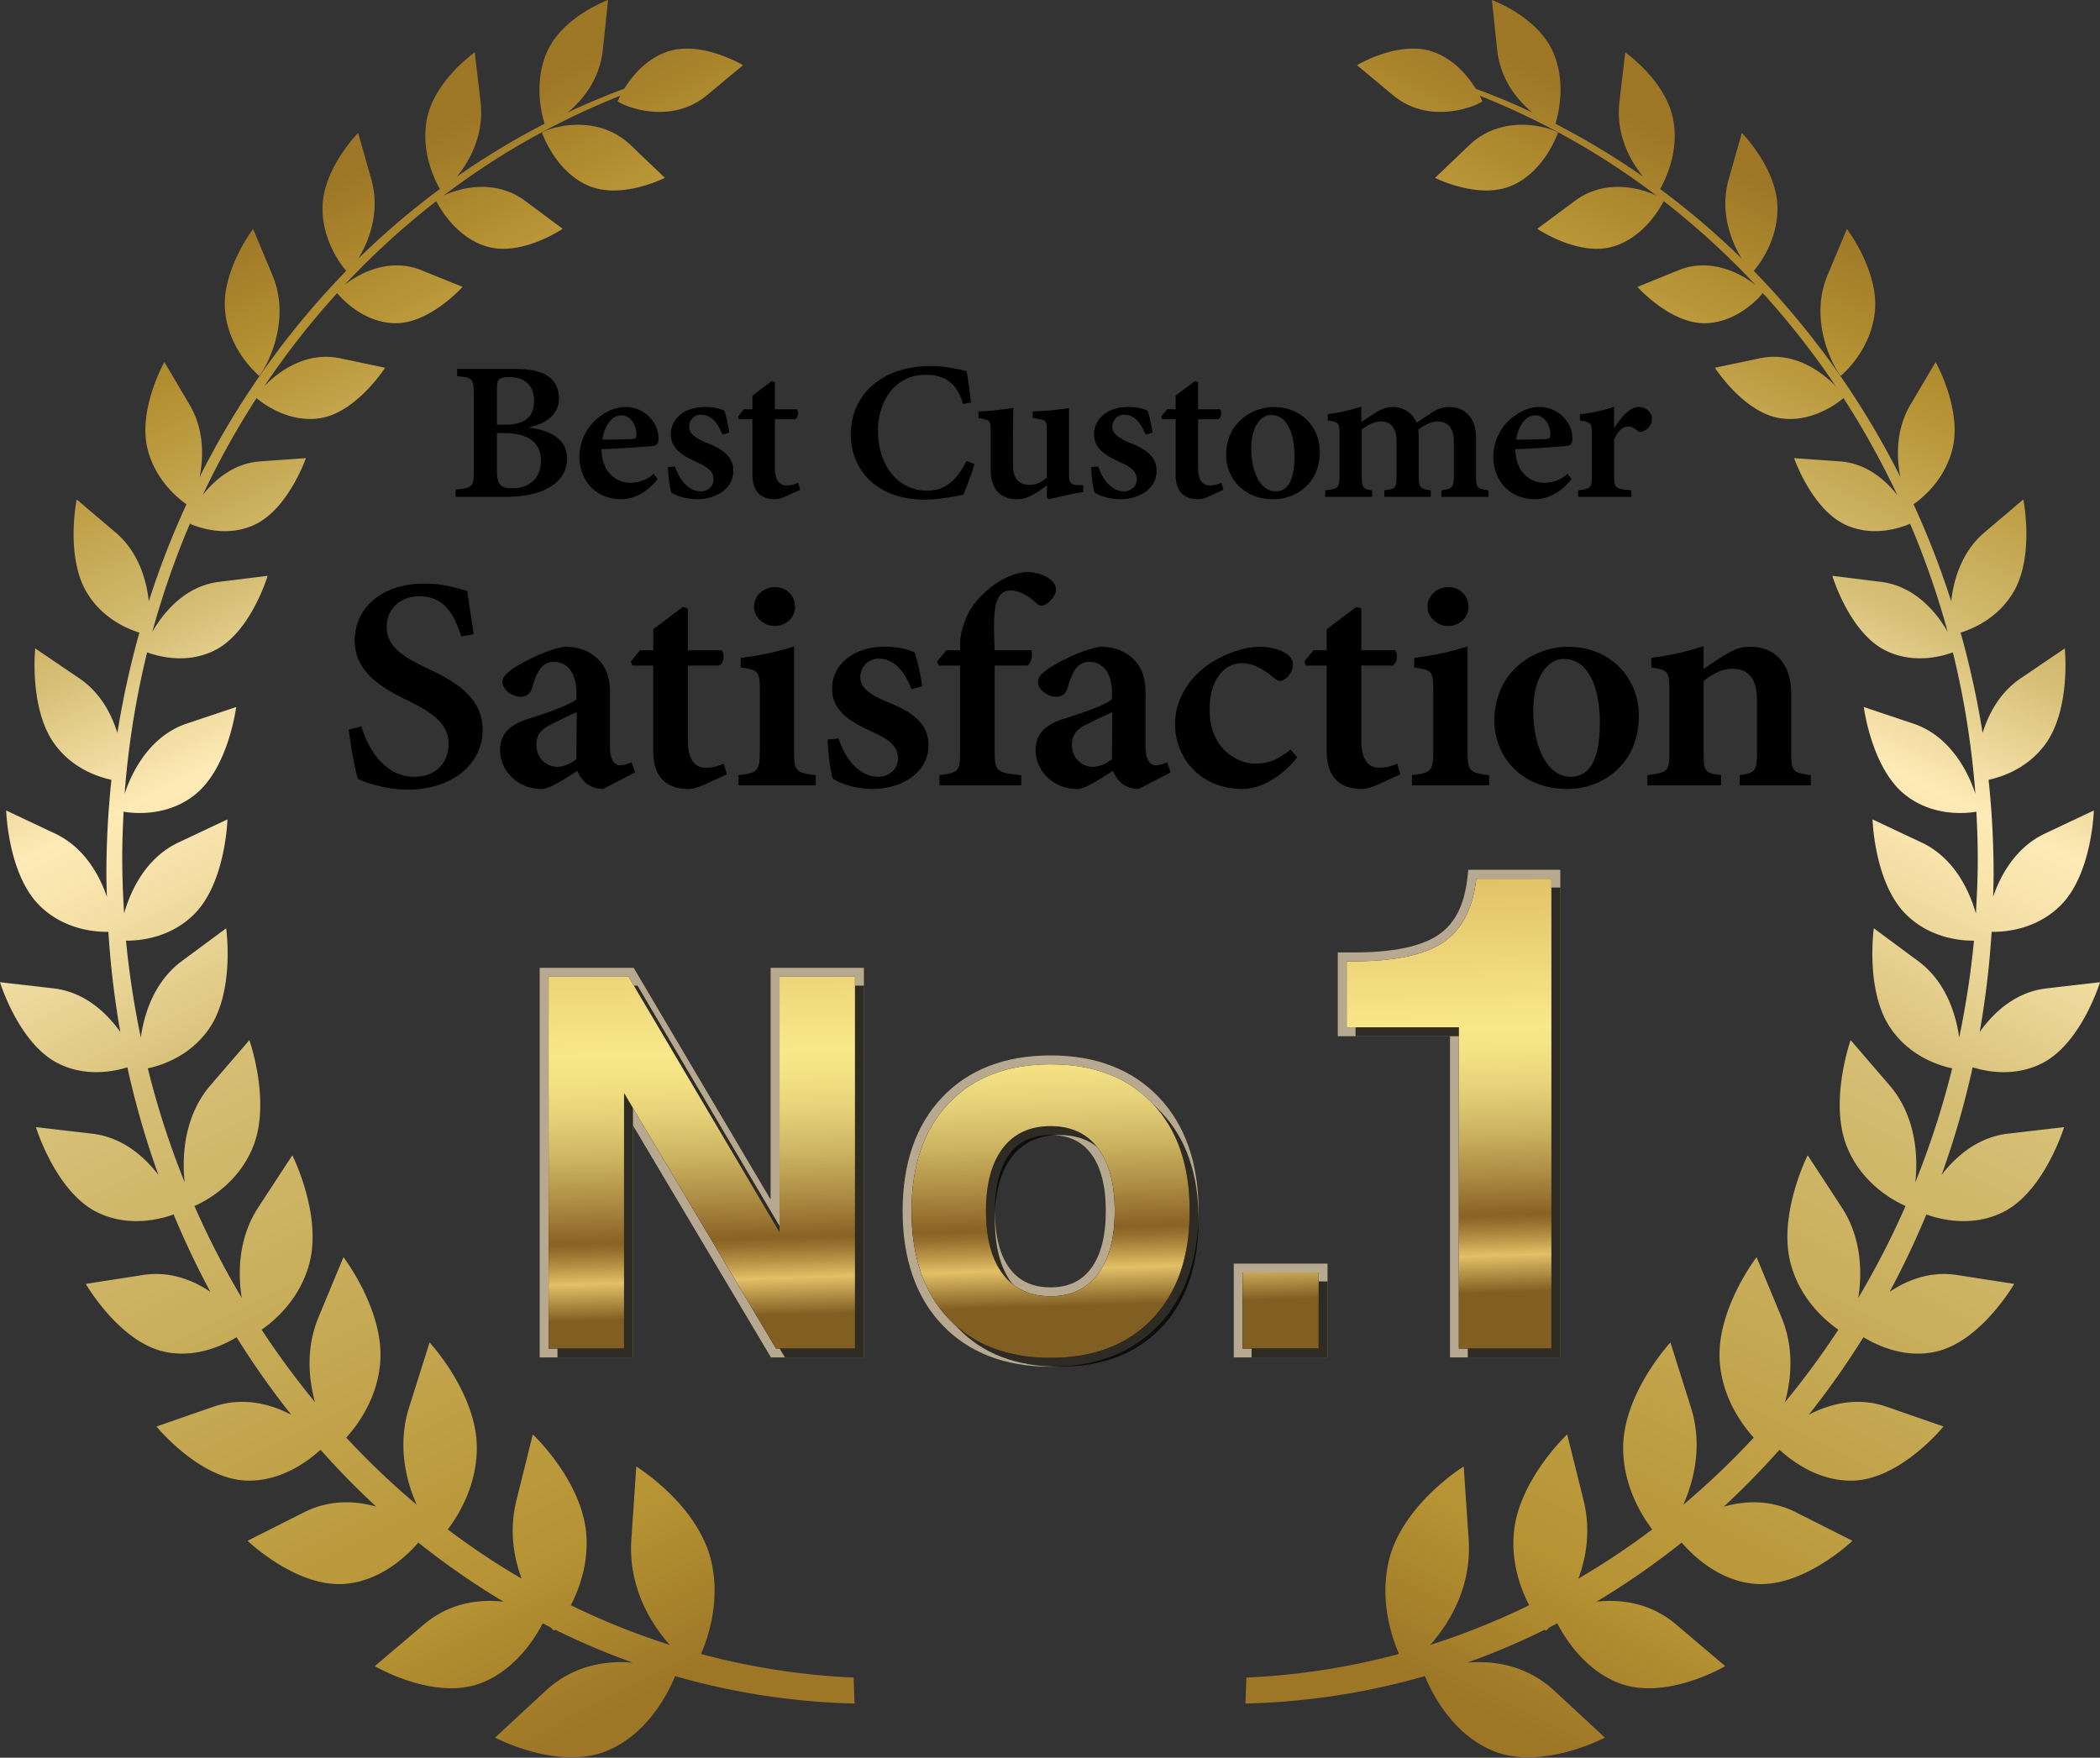 <svg xmlns="http://www.w3.org/2000/svg" xmlns:xlink="http://www.w3.org/1999/xlink" viewBox="0 0 1700 1423">
  <rect x="0" y="0" width="1700" height="1423" fill="#333333" stroke="none"/>
  <defs>
    <linearGradient id="e3df5c45-df52-41f6-9cef-7c018c6e73f9" data-name="名称未設定グラデーション 231" x1="157.338" y1="188.99" x2="703.915" y2="1285.644" gradientUnits="userSpaceOnUse">
      <stop offset="0.009" stop-color="#9d7626"/>
      <stop offset="0.095" stop-color="#b69333"/>
      <stop offset="0.223" stop-color="#d5bf75"/>
      <stop offset="0.32" stop-color="#feeab6"/>
      <stop offset="0.367" stop-color="#f6e2a9"/>
      <stop offset="0.452" stop-color="#e1cb88"/>
      <stop offset="0.494" stop-color="#d5bf75"/>
      <stop offset="0.887" stop-color="#b69333"/>
      <stop offset="1" stop-color="#9d7626"/>
    </linearGradient>
    <linearGradient id="354658d5-ebad-4adf-af8b-d1b2a02afb81" x1="-542.684" y1="188.99" x2="3.893" y2="1285.644" gradientTransform="matrix(-1, 0, 0, 1, 999.978, 0)" xlink:href="#e3df5c45-df52-41f6-9cef-7c018c6e73f9"/>
    <linearGradient id="b1b9fe4e-b773-43fc-b66d-44660f2ed130" data-name="名称未設定グラデーション 269" x1="558.595" y1="639.614" x2="574.286" y2="1136.513" gradientUnits="userSpaceOnUse">
      <stop offset="0.014" stop-color="#ccaa48"/>
      <stop offset="0.163" stop-color="#e0be66"/>
      <stop offset="0.428" stop-color="#f8e889"/>
      <stop offset="0.47" stop-color="#f3e284"/>
      <stop offset="0.528" stop-color="#e5d178"/>
      <stop offset="0.593" stop-color="#ceb563"/>
      <stop offset="0.664" stop-color="#ae8e45"/>
      <stop offset="0.733" stop-color="#8a6224"/>
      <stop offset="0.746" stop-color="#966f2d"/>
      <stop offset="0.77" stop-color="#b69145"/>
      <stop offset="0.799" stop-color="#e2c067"/>
      <stop offset="0.859" stop-color="#815f23"/>
    </linearGradient>
    <linearGradient id="b5798c9d-30a4-4ba6-ba71-924235b948d0" x1="839.445" y1="630.746" x2="855.136" y2="1127.644" xlink:href="#b1b9fe4e-b773-43fc-b66d-44660f2ed130"/>
    <linearGradient id="d5fac08c-467c-4999-8227-1758de5c4021" x1="1022.952" y1="624.951" x2="1038.643" y2="1121.849" xlink:href="#b1b9fe4e-b773-43fc-b66d-44660f2ed130"/>
    <linearGradient id="0c46147e-0db0-4204-b8b3-4fbee911c809" x1="1168.257" y1="620.362" x2="1183.949" y2="1117.261" xlink:href="#b1b9fe4e-b773-43fc-b66d-44660f2ed130"/>
  </defs>
  <title>service_img_asahinet</title>
  <g style="isolation: isolate">
    <g id="59635bac-64da-4a03-b3e1-80c5bc2493c1" data-name="history_img_historychart">
      <g>
        <g>
          <path d="M209.815,304.207c5.352-5.892,26.479-43.893,10.766-81.359l-15.692-37.5S179.208,219,182.21,251.676C185.154,284.317,209.815,304.207,209.815,304.207ZM567.481,1339.014c6.415-14.872,15.731-43.984,8.172-75.637-10.869-45.46-60.559-76.16-60.559-76.16l-4,59.051c-2.615,38.057,15.363,67.756,31.136,85.435A586.646,586.646,0,0,1,462.1,1299.55c7.069-13.728,13.974-33.22,12.626-55.849-2.534-44.153-43.4-82.438-43.4-82.438l-13.332,53.68c-5.8,23.512-2.289,45.369,4.27,63.092a611.675,611.675,0,0,1-59.785-39.84c9.053-11.966,23.456-35.627,23.518-65.861,0.121-44.211-38.25-85.516-38.25-85.516l-16.549,52.5c-9.561,30.142-2.818,58.675,6.13,78.906a638.374,638.374,0,0,1-57.025-54.373c9.724-10.728,24.947-31.732,27.439-60.286,3.7-42.384-29.728-85.765-29.728-85.765l-20.186,48.662c-10.2,24.636-8.132,49.285-2.82,68.71A679.354,679.354,0,0,1,211.8,1076.5c10.727-7.483,30.81-24.694,38.492-53.077,10.829-39.636-13.647-88.128-13.647-88.128L209.078,977.46c-15.978,24.457-16.692,52.387-13.382,73.288a678.841,678.841,0,0,1-38.289-74.379c9.3-4.109,35.04-17.744,47.238-47.457,15.079-36.557-2.778-86.83-2.778-86.83l-31.528,36.58c-21.33,24.852-23.209,57.347-20.819,78.578a690.206,690.206,0,0,1-29.871-92.327c10.972-2.328,34.448-9.822,49.874-32.495,20.738-30.337,13.566-80.894,13.566-80.894L147.17,778.1c-22.024,16.325-30.444,42.133-33.18,61.843a715.154,715.154,0,0,1-11.974-78.4c10.687,0.091,35.837-1.988,55.33-21.583,25.374-25.536,26.784-76.6,26.784-76.6l-39.7,18.711c-26.01,12.252-38.534,38.285-43.97,57.5-0.879-14.816-1.513-29.735-1.513-44.79,0.021-12.647.471-25.159,1.123-37.647,7.99,1.383,35.287,4.337,58.006-13.945,26.929-21.661,33.12-70.8,33.12-70.8L151.156,585.81c-29.628,9.877-44.359,38.715-50.284,56.893A702.226,702.226,0,0,1,119.1,528.11c7.825,2.93,32.322,10.287,55.82-2.179,28.4-15.123,41.763-59.765,41.763-59.765l-39.434,4.9c-27.316,3.36-45.01,24.752-53.939,40.463A680.347,680.347,0,0,1,153.729,424c6.988,3.076,29.789,11.375,52.448.772,27.236-12.749,41.457-53.884,41.457-53.884l-37.084,2.646c-21.125,1.5-36.593,14.667-46.462,27.249a673.56,673.56,0,0,1,43.56-78.487c4.007,3.439,25.561,20.539,51.876,16.19,29.178-4.816,52.224-40.772,52.224-40.772l-36.593-7.685c-27.521-5.769-50.119,11-61.274,22.706A650.738,650.738,0,0,1,272.947,237.3c2.1,2.646,20.269,23.91,46.727,24.375,28.155,0.456,54.8-29.416,54.8-29.416l-33.365-13.512c-26.236-10.626-50.834,2.886-62.379,12.093a640.518,640.518,0,0,1,74.453-68.031c2.31,4.655,15.834,29.507,41.191,36.843,27.971,8.138,61.141-14.433,61.141-14.433L425.205,162.7c-24.539-18.278-53.042-10.524-66.1-4.371A606.1,606.1,0,0,1,502.1,77.5c-1.389,2.76-2.126,4.532-2.126,4.532,6.17,4.471,43.152,19.288,72.369-4.974L601.48,52.782s-34.2-20.594-61.745-10.808c-17.162,6.085-28.4,20.141-34.406,29.872q-23.355,8.667-45.809,19.2c12.1-9.9,25.908-26.591,28.483-50.819L492.292,0s-36.94,13.33-49.608,42.282c-10.909,25.024-3.923,51.192-1.839,57.914a615.539,615.539,0,0,0-71.051,42.861c10.4-12.591,22.313-33.992,19.248-60.493l-4.7-40.18S351.365,65.352,345.5,96.858c-4.986,26.419,6.743,49.387,10.624,56.107a634.983,634.983,0,0,0-66.034,56.361c8.4-13.74,18-37.773,10.5-64.125l-10.664-37.6s-28.034,28.293-28.81,59.6c-0.674,26.931,14.792,46.971,19.146,52.1A668.842,668.842,0,0,0,161.6,386.191c3.268-16.407,3.678-38.545-8.153-58.551l-20.391-34.548s-21.024,37.364-13.873,69.212c5.967,26.022,25.029,41.259,31.772,45.937a690,690,0,0,0-30.5,78.587c-1.921-17.8-8.6-40.224-26.826-55.712L62.072,404.335s-9.3,45.9,8.093,75.148c12.382,20.857,32.281,29.419,42.66,32.688a724.842,724.842,0,0,0-17.8,81.257c-4.883-15.849-14.055-32.881-30.81-44.267L28.5,524.943s-5.128,49.285,15.957,77.806c14.118,19.05,34,26.01,45.727,28.565a738.406,738.406,0,0,0-4.065,75.932c0,6.269.224,12.5,0.408,18.757-6.293-18.292-18.715-40.182-41.865-51.127L5.007,656.145S6.356,707.2,31.67,732.758c20,20.141,45.93,21.822,56.065,21.629A731.222,731.222,0,0,0,97.4,835.507C86.427,820,68.61,803.105,43.417,800.187L0,795.169s14.957,48.978,46.319,65.338c22.372,11.626,45.338,7.12,56.8,3.555A696.352,696.352,0,0,0,128.25,951.2c-11.666-15.191-29.381-30.6-53.816-33.425l-45.359-5.267s15.65,51.18,48.382,68.28c26.173,13.6,53.163,6.041,63.113,2.383a688.756,688.756,0,0,0,29.749,62.695c-14.3-9.673-32.977-16.974-54.452-13.658l-46.42,7.2s26.95,46.788,63.5,54.882c24.845,5.485,46.974-4.664,58.559-11.729a669.371,669.371,0,0,0,44.3,62.82c-16.8-8.822-39.168-14.8-63.134-6.494L126.7,1154.848s34.406,42.44,72.738,43.8c28.155,1,50.3-15.974,60.027-24.977q21.453,24.2,45.093,46.062c-17.123-4.848-37.861-5.8-58.538,4.643L200.4,1247.4s40.455,38.863,80.05,34.764c28.36-2.872,48.75-22.434,58.23-33.334a619.8,619.8,0,0,0,68.957,47.855c-19.307-2.167-43.457.649-64.482,18.451l-39.76,33.732s47.177,27.872,84.975,14.088c28.257-10.319,44.593-36.3,50.968-48.718,2.084,1.079,4.21,2.123,6.293,3.19a26.355,26.355,0,0,0,2.981,2.827s0.287-.386.736-0.93a588.773,588.773,0,0,0,62.971,26.738c-21.127-1.886-48.016,1.8-70.612,22.752l-40.936,37.919s51.355,27.2,90.911,10.582c35.674-14.9,51.9-52.931,54.8-60.4a574.356,574.356,0,0,0,145.31,22.229l-0.776-21.038A574.879,574.879,0,0,1,567.481,1339.014ZM438.761,107.292s10.3,31.121,37.227,42.9c26.97,11.784,62.276-6.222,62.276-6.222L510.64,117.567C482.975,91.2,445.177,103.272,438.761,107.292Z" fill="url(#e3df5c45-df52-41f6-9cef-7c018c6e73f9)"/>
          <path d="M1517.79,251.676c3-32.676-22.68-66.329-22.68-66.329l-15.692,37.5c-15.712,37.466,5.415,75.467,10.766,81.359C1490.185,304.207,1514.846,284.317,1517.79,251.676Zm-508.8,1106.435-0.776,21.038a574.356,574.356,0,0,0,145.31-22.229c2.9,7.469,19.125,45.5,54.8,60.4,39.555,16.623,90.911-10.582,90.911-10.582l-40.936-37.919c-22.6-20.948-49.485-24.638-70.612-22.752a588.773,588.773,0,0,0,62.971-26.738c0.45,0.544.736,0.93,0.736,0.93a26.355,26.355,0,0,0,2.981-2.827c2.084-1.067,4.21-2.111,6.293-3.19,6.375,12.421,22.711,38.4,50.968,48.718,37.8,13.784,84.975-14.088,84.975-14.088l-39.76-33.732c-21.025-17.8-45.175-20.618-64.482-18.451a619.8,619.8,0,0,0,68.957-47.855c9.48,10.9,29.871,30.462,58.23,33.334,39.595,4.1,80.05-34.764,80.05-34.764l-45.623-23.024c-20.677-10.447-41.415-9.492-58.538-4.643q23.6-21.8,45.093-46.062c9.725,9,31.873,25.977,60.027,24.977,38.331-1.363,72.738-43.8,72.738-43.8l-45.972-15.963c-23.966-8.311-46.338-2.328-63.134,6.494a669.371,669.371,0,0,0,44.3-62.82c11.585,7.064,33.714,17.214,58.559,11.729,36.551-8.094,63.5-54.882,63.5-54.882l-46.42-7.2c-21.475-3.316-40.149,3.985-54.452,13.658a688.756,688.756,0,0,0,29.749-62.695c9.951,3.658,36.94,11.219,63.113-2.383,32.733-17.1,48.382-68.28,48.382-68.28l-45.359,5.267c-24.435,2.827-42.15,18.234-53.816,33.425a696.352,696.352,0,0,0,25.129-87.137c11.463,3.565,34.429,8.071,56.8-3.555,31.362-16.36,46.319-65.338,46.319-65.338l-43.417,5.018c-25.192,2.918-43.009,19.813-53.981,35.32a731.222,731.222,0,0,0,9.664-81.119c10.135,0.193,36.061-1.488,56.065-21.629,25.314-25.557,26.663-76.613,26.663-76.613l-39.658,18.732c-23.15,10.945-35.572,32.834-41.865,51.127,0.184-6.257.408-12.489,0.408-18.757a738.405,738.405,0,0,0-4.065-75.932c11.729-2.555,31.609-9.515,45.727-28.565,21.085-28.521,15.957-77.806,15.957-77.806l-35.716,24.217c-16.754,11.387-25.927,28.419-30.81,44.267a724.842,724.842,0,0,0-17.8-81.257c10.379-3.269,30.278-11.831,42.66-32.688,17.388-29.246,8.093-75.148,8.093-75.148l-31.548,26.782c-18.223,15.488-24.906,37.91-26.826,55.712a690,690,0,0,0-30.5-78.587c6.743-4.678,25.805-19.915,31.772-45.937,7.151-31.848-13.873-69.212-13.873-69.212l-20.391,34.548c-11.832,20.006-11.421,42.144-8.153,58.551a668.842,668.842,0,0,0-118.668-166.885c4.354-5.132,19.819-25.173,19.146-52.1-0.776-31.311-28.81-59.6-28.81-59.6l-10.664,37.6c-7.5,26.352,2.1,50.385,10.5,64.125a634.983,634.983,0,0,0-66.034-56.361c3.881-6.72,15.61-29.688,10.624-56.107-5.864-31.507-38.842-54.475-38.842-54.475l-4.7,40.18c-3.065,26.5,8.848,47.9,19.248,60.493a615.539,615.539,0,0,0-71.051-42.861c2.084-6.722,9.07-32.89-1.839-57.914C1244.648,13.33,1207.708,0,1207.708,0L1212,40.226c2.576,24.229,16.388,40.919,28.483,50.819q-22.436-10.526-45.809-19.2c-6.007-9.731-17.244-23.787-34.406-29.872-27.542-9.787-61.745,10.808-61.745,10.808l29.136,24.275c29.217,24.261,66.2,9.445,72.369,4.974,0,0-.736-1.772-2.126-4.532a606.1,606.1,0,0,1,142.992,80.826c-13.055-6.152-41.557-13.907-66.1,4.371l-30.31,22.524s33.17,22.571,61.141,14.433c25.358-7.336,38.882-32.188,41.191-36.843a640.518,640.518,0,0,1,74.453,68.031c-11.545-9.208-36.143-22.72-62.379-12.093l-33.365,13.512s26.644,29.872,54.8,29.416c26.458-.465,44.622-21.729,46.727-24.375a650.738,650.738,0,0,1,59.067,75.432c-11.156-11.705-33.754-28.474-61.274-22.706l-36.593,7.685s23.046,35.957,52.224,40.772c26.316,4.348,47.87-12.751,51.876-16.19a673.56,673.56,0,0,1,43.56,78.487c-9.869-12.582-25.337-25.752-46.462-27.249l-37.084-2.646s14.221,41.135,41.457,53.884c22.659,10.6,45.46,2.3,52.448-.772a680.347,680.347,0,0,1,30.423,87.535c-8.93-15.711-26.623-37.1-53.939-40.463l-39.434-4.9s13.363,44.642,41.763,59.765c23.5,12.465,48,5.108,55.82,2.179A702.226,702.226,0,0,1,1599.129,642.7c-5.925-18.178-20.656-47.016-50.284-56.893L1508.8,572.389s6.191,49.139,33.12,70.8c22.719,18.281,50.016,15.328,58.006,13.945,0.653,12.489,1.1,25,1.123,37.647,0,15.056-.634,29.974-1.513,44.79-5.436-19.211-17.959-45.244-43.97-57.5l-39.7-18.711s1.41,51.068,26.784,76.6c19.493,19.595,44.643,21.673,55.33,21.583a715.154,715.154,0,0,1-11.974,78.4c-2.737-19.711-11.156-45.518-33.18-61.843l-35.919-26.579s-7.172,50.557,13.566,80.894c15.426,22.673,38.9,30.167,49.874,32.495a690.206,690.206,0,0,1-29.871,92.327c2.389-21.231.511-53.726-20.819-78.578l-31.528-36.58s-17.857,50.273-2.778,86.83c12.2,29.714,37.942,43.349,47.238,47.457a678.841,678.841,0,0,1-38.289,74.379c3.31-20.9,2.6-48.832-13.382-73.288l-27.563-42.167s-24.477,48.492-13.647,88.128c7.683,28.384,27.766,45.595,38.492,53.077a679.354,679.354,0,0,1-43.213,58.674c5.312-19.425,7.375-44.074-2.82-68.71l-20.186-48.662s-33.427,43.381-29.728,85.765c2.492,28.554,17.715,49.557,27.439,60.286a638.374,638.374,0,0,1-57.025,54.373c8.948-20.232,15.692-48.764,6.13-78.906l-16.549-52.5s-38.371,41.3-38.25,85.516c0.063,30.235,14.466,53.9,23.518,65.861a611.675,611.675,0,0,1-59.785,39.84c6.559-17.723,10.074-39.58,4.27-63.092l-13.332-53.68s-40.863,38.285-43.4,82.438c-1.347,22.629,5.557,42.121,12.626,55.849a586.646,586.646,0,0,1-80.131,32.153c15.773-17.679,33.752-47.378,31.136-85.435l-4-59.051s-49.69,30.7-60.559,76.16c-7.559,31.653,1.757,60.765,8.172,75.637A574.879,574.879,0,0,1,1008.989,1358.111ZM1189.36,117.567l-27.623,26.407s35.306,18.006,62.276,6.222c26.929-11.784,37.227-42.9,37.227-42.9C1254.823,103.272,1217.025,91.2,1189.36,117.567Z" fill="url(#354658d5-ebad-4adf-af8b-d1b2a02afb81)"/>
        </g>
        <g>
          <g>
            <g>
              <g>
                <polygon points="626.141 1095.308 508.791 898.037 508.791 1095.308 440.498 1095.308 440.498 787.146 510.923 787.146 627.447 984.341 627.447 787.146 695.741 787.146 695.741 1095.308 626.141 1095.308"/>
                <path d="M692.14,790.747v300.959H628.188l-123-206.769v206.769H444.1V790.747h64.768L631.049,997.516V790.747H692.14m7.2-7.2h-75.5V971.166L515.069,787.083l-2.091-3.539H436.9V1098.91h75.5V911.137L622,1095.389l2.094,3.521h75.251V783.544h0Z" fill="#b7a98f"/>
              </g>
              <g>
                <path d="M850.485,1102.867c-35.864,0-64.516-11.032-85.157-32.792-20.586-21.7-31.023-51.885-31.023-89.722,0-37.7,10.438-67.819,31.023-89.518,20.643-21.76,49.294-32.792,85.157-32.792,35.722,0,64.337,11.031,85.05,32.787,20.656,21.7,31.13,51.814,31.13,89.522,0,37.843-10.474,68.031-31.13,89.727C914.823,1091.836,886.208,1102.867,850.485,1102.867Zm0-187.563c-15.7,0-27.428,5.383-35.852,16.457-8.528,11.21-12.853,27.56-12.853,48.592,0,21.159,4.327,37.614,12.86,48.908,8.413,11.136,20.138,16.549,35.844,16.549,15.431,0,27.022-5.413,35.436-16.549,8.533-11.293,12.859-27.748,12.859-48.908,0-21.034-4.293-37.387-12.759-48.6C877.671,920.685,866.047,915.3,850.485,915.3Z"/>
                <path d="M850.485,861.645q52.3,0,82.442,31.669t30.137,87.039q0,55.564-30.137,87.243-30.142,31.659-82.442,31.669-52.515,0-82.544-31.669t-30.035-87.243q0-55.38,30.035-87.039t82.544-31.669m0,187.767q24.717,0,38.309-17.98t13.587-51.079q0-32.885-13.485-50.773-13.485-17.868-38.412-17.878-25.131,0-38.718,17.878T798.18,980.354q0,33.1,13.587,51.079t38.718,17.98m0-194.971c-36.89,0-66.42,11.411-87.77,33.915-21.242,22.39-32.012,53.343-32.012,92,0,38.79,10.77,69.811,32.012,92.2,21.35,22.5,50.88,33.915,87.77,33.915,36.746,0,66.239-11.407,87.659-33.906,21.315-22.388,32.123-53.412,32.123-92.21,0-38.663-10.808-69.618-32.123-92.006-21.42-22.5-50.913-33.906-87.659-33.906h0Zm0,187.767c-14.5,0-25.284-4.946-32.971-15.119-8.05-10.654-12.131-26.379-12.131-46.737,0-20.227,4.077-35.843,12.117-46.411,7.7-10.118,18.486-15.036,32.985-15.036,14.354,0,25.037,4.911,32.662,15.014,7.983,10.578,12.031,26.2,12.031,46.433,0,20.358-4.082,36.083-12.131,46.737-7.686,10.173-18.338,15.119-32.562,15.119h0Z" fill="#b7a98f"/>
              </g>
              <g>
                <rect x="1002.369" y="1026.605" width="68.702" height="68.702"/>
                <path d="M1067.47,1030.207v61.5h-61.5v-61.5h61.5m7.2-7.2H998.767v75.906h75.906V1023h0Z" fill="#b7a98f"/>
              </g>
            </g>
            <g>
              <path d="M1177.4,1095.308V835.273h-90.839V774.683H1096c32.219,0,55.891-4.975,70.357-14.784,14.155-9.6,22.612-26.067,25.136-48.943l0.354-3.207H1259.5v387.56H1177.4Z"/>
              <path d="M1255.9,711.35v380.356H1181V831.672h-90.839V778.284H1096q49.664,0,72.379-15.406t26.694-51.529H1255.9m7.2-7.2h-74.481l-0.708,6.414c-2.437,22.087-10.149,37.25-23.577,46.356-13.859,9.4-36.851,14.164-68.336,14.164h-13.047v67.795H1173.8V1098.91H1263.1V704.146h0Z" fill="#b7a98f"/>
            </g>
          </g>
          <g>
            <g opacity="0.75" style="mix-blend-mode: multiply">
              <path d="M451.3,1098.91V797.951h64.768l122.182,206.769V797.951h61.091V1098.91H635.392l-123-206.769V1098.91H451.3Z"/>
              <path d="M745.11,987.557q0-55.38,30.035-87.039t82.544-31.669q52.3,0,82.442,31.669t30.137,87.039q0,55.564-30.137,87.243-30.142,31.659-82.442,31.669-52.515,0-82.544-31.669T745.11,987.557Zm60.273,0q0,33.1,13.587,51.079t38.718,17.98q24.717,0,38.309-17.98t13.587-51.079q0-32.885-13.485-50.773-13.485-17.868-38.412-17.878-25.131,0-38.718,17.878T805.384,987.557Z"/>
              <path d="M1013.174,1098.91v-61.5h61.5v61.5h-61.5Z"/>
              <path d="M1188.2,1098.91V838.875h-90.839V785.487h5.843q49.664,0,72.379-15.405t26.694-51.529H1263.1V1098.91h-74.9Z"/>
            </g>
            <g>
              <g>
                <path d="M444.1,1091.706V790.747h64.768L631.049,997.516V790.747H692.14v300.959H628.188l-123-206.769v206.769H444.1Z" fill="url(#b1b9fe4e-b773-43fc-b66d-44660f2ed130)"/>
                <path d="M737.907,980.353q0-55.38,30.035-87.039t82.544-31.669q52.3,0,82.442,31.669t30.137,87.039q0,55.564-30.137,87.243-30.142,31.659-82.442,31.669-52.515,0-82.544-31.669T737.907,980.353Zm60.273,0q0,33.1,13.587,51.079t38.718,17.98q24.717,0,38.309-17.98t13.587-51.079q0-32.885-13.485-50.773-13.485-17.868-38.412-17.878-25.131,0-38.718,17.878T798.18,980.353Z" fill="url(#b5798c9d-30a4-4ba6-ba71-924235b948d0)"/>
                <path d="M1005.97,1091.706v-61.5h61.5v61.5h-61.5Z" fill="url(#d5fac08c-467c-4999-8227-1758de5c4021)"/>
              </g>
              <path d="M1181,1091.706V831.672h-90.839V778.284H1096q49.664,0,72.379-15.405t26.694-51.529H1255.9v380.356H1181Z" fill="url(#0c46147e-0db0-4204-b8b3-4fbee911c809)"/>
            </g>
          </g>
        </g>
        <g>
          <g>
            <path d="M429.036,346.2c17.27,2.448,30.062,9.708,30.062,25.071,0,10.721-6.173,19.247-16.106,24.227-8.41,4.643-20.488,6.753-33.907,6.753H368.824v-5.909c13.51-1.182,14.762-2.026,14.762-15.195V319.612c0-13-1.073-14.182-13.51-15.026v-5.909h46.347c12.434,0,20.488,1.6,26.57,5.4s9.574,10.552,9.574,18.149c0,15.026-13.418,21.441-23.531,23.467V346.2Zm-20.668-2.364c16.285,0,23.977-5.909,23.977-19.247,0-12.578-7.692-19.331-19.771-19.331-4.027,0-7.158.675-8.234,1.773-1.432,1.013-2.058,3.039-2.058,7.091v29.714h6.085Zm-6.085,37.311c0,11.058,2.955,14.351,12.884,14.182,11.364,0,22.725-6.416,22.725-22.285,0-15.363-11-22.454-30.059-22.454h-5.55v30.558Z"/>
            <path d="M532.339,387.9C522.051,401.073,509.793,404.2,503.17,404.2c-21.561,0-34.086-15.786-34.086-34.441a40.42,40.42,0,0,1,12.166-28.87c7.158-6.922,16.285-11.4,25.054-11.4h0.176c15.033,0,26.752,12.409,26.573,25.578,0,3.461-.714,5.487-4.383,5.909-2.951.506-23.8,2.026-41.782,2.7,0.355,18.318,11.54,27.182,23.439,27.182a28.179,28.179,0,0,0,18.881-7.26ZM487.6,355.911c8.051,0,15.567-.169,23.889-0.506,2.684,0,3.669-.675,3.669-3.292,0.179-8.1-4.653-15.87-12.17-15.87C495.833,336.242,489.481,343.671,487.6,355.911Z"/>
            <path d="M584.813,351.774c-4.2-10.214-9.483-16.039-17.358-16.039a9.552,9.552,0,0,0-9.574,9.623c0,5.74,5.012,9.2,13.422,12.831,13.151,5.149,22.366,11.058,22.366,22.961,0,15.363-15.388,23.045-29.345,23.045-8.948,0-17.8-3.123-20.935-5.571-1.076-2.786-2.508-13.675-2.687-20.428l5.818-.506c3.13,10.214,10.647,20.091,20.755,20.091,5.818,0,10.379-4.136,10.379-9.539,0-5.909-3.669-9.708-12.972-13.844-8.948-4.136-21.652-9.792-21.652-22.792,0-12.071,10.467-22.117,27.554-22.117,7.516,0,12.082,1.351,15.75,2.955,1.607,3.63,3.665,14.351,4.024,17.812Z"/>
            <path d="M635.149,402.254a24.842,24.842,0,0,1-7.337,1.942c-11.72,0-18.7-6.078-18.7-19.922V339.366H598.109l-0.718-2.11,4.745-5.909h6.978V320.288l15.567-11.734,2.6,0.844v21.948H644.99c1.7,1.773,1.344,6.584-1.252,8.019H627.277V378.7c0,12.493,5.635,14.351,9.483,14.351a23.118,23.118,0,0,0,9.395-2.195l1.611,5.656Z"/>
            <path d="M788.928,375.664c-2.325,7.428-6.444,19.162-9.127,24.9-4.562.844-19.057,3.967-30.776,3.967-42.32,0-60.3-27.182-60.3-52.59,0-33.344,26.394-55.629,64.507-55.629,12.975,0,24.515,3.039,29.257,4.136,1.523,8.779,2.6,15.7,3.489,25.409l-6.352,1.182C774.433,309.229,764.054,303.4,749.2,303.4c-24.607,0-38.476,21.357-38.476,45.246,0,29.039,17,48.623,39.728,48.623,14.671,0,23.619-8.019,32.028-24.058Z"/>
            <path d="M876.92,398.456a95.518,95.518,0,0,0-14.048,2.617c-5.184,1.013-9.929,2.195-13.957,3.123l-1.432-1.1V392.884a81.759,81.759,0,0,1-10.109,6.922c-4.745,2.786-8.769,4.39-13.96,4.39-12.792,0-21.382-7.682-21.382-23.383V348.651c0-7.6-1.252-8.441-5.547-9.286l-4.386-1.1v-5.149c4.027-.169,9.036-0.338,14.136-1.013,5.1-.591,10.467-1.266,14.136-1.773-0.176,6.416-.355,14.688-0.355,24.058v22.454c0,11.9,6.352,15.7,12.972,15.7,5.279,0,9.662-1.688,14.495-5.993V348.82c0-7.766-1.164-8.779-6.085-9.454l-5.455-1.1v-5.149c4.562-.169,10.376-0.506,15.923-1.013,5.462-.591,10.471-1.266,13.51-1.773v52.59c0,8.1,1.344,9.623,7.161,9.792l4.383,0.169v5.571Z"/>
            <path d="M927.414,351.774c-4.207-10.214-9.483-16.039-17.354-16.039a9.55,9.55,0,0,0-9.574,9.623c0,5.74,5.009,9.2,13.422,12.831,13.148,5.149,22.363,11.058,22.363,22.961,0,15.363-15.385,23.045-29.341,23.045-8.948,0-17.8-3.123-20.942-5.571-1.069-2.786-2.5-13.675-2.68-20.428l5.818-.506c3.13,10.214,10.643,20.091,20.752,20.091,5.818,0,10.383-4.136,10.383-9.539,0-5.909-3.672-9.708-12.972-13.844-8.948-4.136-21.652-9.792-21.652-22.792,0-12.071,10.467-22.117,27.554-22.117,7.513,0,12.078,1.351,15.743,2.955,1.611,3.63,3.672,14.351,4.031,17.812Z"/>
            <path d="M977.753,402.254a24.842,24.842,0,0,1-7.337,1.942c-11.72,0-18.7-6.078-18.7-19.922V339.366H940.709l-0.718-2.11,4.748-5.909h6.978V320.288l15.567-11.734,2.6,0.844v21.948h17.713c1.7,1.773,1.344,6.584-1.252,8.019H969.882V378.7c0,12.493,5.635,14.351,9.483,14.351a23.1,23.1,0,0,0,9.391-2.195l1.611,5.656Z"/>
            <path d="M1031.279,329.489c22.1,0,37.135,16.376,37.135,36.13,0,25.915-19.415,38.578-37.494,38.578-24.959,0-38.381-17.98-38.381-35.623,0-26.675,21.477-39.084,38.563-39.084h0.176Zm-2.413,6.416c-8.055,0-15.926,9.117-15.926,27.1,0,19.753,7.7,34.779,19.591,34.779,8.055,0,15.392-5.74,15.392-28.026,0-20.26-6.62-33.85-18.881-33.85h-0.176Z"/>
            <path d="M1166.856,402.254v-5.318c8.413-1.1,10.109-1.773,10.109-11.818V357.852c0-12.156-5.543-16.63-13.063-16.63-4.741,0-9.658,2.11-15.743,6.584,0.176,2.026.359,3.967,0.359,6.416v31.571c0,9.2,1.519,10.045,9.75,11.143v5.318h-37.579v-5.318c8.948-1.1,9.841-1.773,9.841-11.312v-28.11c0-11.48-4.917-16.292-12.789-16.292-5.283,0-10.65,2.786-15.392,6.584v37.818c0,9.37,1.076,10.214,8.413,11.312v5.318h-37.937v-5.318c10.285-1.1,11.537-1.942,11.537-11.649V352.112c0-9.37-.535-10.552-9.483-11.734v-5.065a148.633,148.633,0,0,0,27.111-6.162V341.56c3.672-2.195,7.161-4.643,11.361-7.26,4.741-2.955,8.948-4.812,14.5-4.812a20.313,20.313,0,0,1,18.874,12.747c4.39-2.87,8.413-5.656,12.8-8.441a24.9,24.9,0,0,1,13.155-4.305c13.957,0,22.187,9.286,22.187,25.071v30.9c0,9.539.985,10.214,10.109,11.48v5.318h-38.113Z"/>
            <path d="M1272.143,387.9c-10.292,13.169-22.546,16.292-29.172,16.292-21.561,0-34.082-15.786-34.082-34.441a40.432,40.432,0,0,1,12.163-28.87c7.161-6.922,16.285-11.4,25.057-11.4h0.176c15.033,0,26.752,12.409,26.57,25.578,0,3.461-.71,5.487-4.383,5.909-2.955.506-23.8,2.026-41.778,2.7,0.352,18.318,11.537,27.182,23.439,27.182a28.192,28.192,0,0,0,18.881-7.26Zm-44.74-31.993c8.055,0,15.567-.169,23.889-0.506,2.687,0,3.672-.675,3.672-3.292,0.176-8.1-4.657-15.87-12.17-15.87C1235.633,336.242,1229.281,343.671,1227.4,355.911Z"/>
            <path d="M1307.006,346.2c5.9-9.286,12.613-16.714,19.591-16.714,6.268,0,10.65,4.643,10.65,9.454a11.049,11.049,0,0,1-7.161,10.214,4.032,4.032,0,0,1-4.741-.675c-2.6-2.11-4.558-3.123-7.513-3.123-3.848,0-8.055,2.955-11.185,10.721v29.039c0,9.877.718,10.721,13.957,11.818v5.318h-43.122v-5.318c9.926-1.1,11.178-1.942,11.178-11.649V351.606c0-9.2-1.069-9.877-9.658-11.227v-4.9a130.852,130.852,0,0,0,27.646-6.162V346.2h0.359Z"/>
          </g>
          <g>
            <path d="M373.477,515.261c-5.1-15.356-12.416-32.535-33.8-32.535-16.689,0-26.622,11.192-26.622,24.6,0,15.226,11.034,23.425,32.552,33.576,24.005,11.192,45.109,24.206,45.109,50.1,0,27.2-24.28,48.282-60.694,48.282a99.26,99.26,0,0,1-25.384-3.514,96.99,96.99,0,0,1-14.759-5.075c-2.483-6.377-5.656-25.247-7.587-39.953l10.207-2.733c4.414,14.966,17.1,40.864,42.9,40.864,16.967,0,27.727-10.671,27.727-26.939,0-15.747-12.828-24.857-32-34.357-22.62-10.671-44-23.816-44-49.063,0-25.637,21.1-46.069,56.7-46.069,14.484,0,27.449,3.9,34.483,6.117,1.1,8.719,2.9,19.13,5.1,34.877Z"/>
            <path d="M488.148,638.763a22.652,22.652,0,0,1-13.935-4.815,27.5,27.5,0,0,1-6.757-9.891c-10.207,6.377-22.349,14.706-28.831,14.706-20.277,0-33.8-15.487-33.8-31.233,0-12.754,6.76-19.781,20.555-24.857,15.036-4.685,35.313-11.452,41.244-16.528V560.94c0-15.747-7.035-25.117-18.346-25.117a13.261,13.261,0,0,0-10.207,4.555c-2.758,3.384-5.378,9.24-7.309,16.528-1.657,5.336-5.107,7.158-9.658,7.158-5.93,0-14.343-5.336-14.343-11.973,0-4.034,3.032-6.9,8.688-10.932,8.554-5.6,26.074-14.706,41.247-17.569,9.929,0,17.794,2.343,24.276,7.418,10.207,7.808,12.831,17.829,12.831,30.713v42.816c0,11.452,4.136,14.966,8.135,14.966,3.45,0,6.76-1.3,9.381-2.343l2.761,8.2ZM466.9,576.557c-5.656,2.473-13.795,6.377-19.176,9.11-8.828,4.034-13.517,8.589-13.517,17.048,0,12.754,9.8,18.089,16.83,18.089,5.378,0,11.034-2.6,15.585-6.117Z"/>
            <path d="M568.975,635.77c-4.829,1.822-8.828,2.993-11.312,2.993-18.072,0-28.831-9.37-28.831-30.713V538.816H511.865l-1.1-3.253,7.312-9.11h10.759V509.4l24-18.089,4,1.3v33.836h27.315c2.62,2.733,2.068,10.151-1.931,12.363H556.833v60.645c0,19.261,8.691,22.124,14.621,22.124a35.624,35.624,0,0,0,14.484-3.384l2.483,8.719Z"/>
            <path d="M597.862,635.77v-8.2c15.311-1.952,17.242-2.993,17.242-19.781V558.728c0-15.747-1.379-16.267-15.448-18.35V532.57a225.981,225.981,0,0,0,43.175-9.24v84.46c0,16.528,1.379,17.829,17.52,19.781v8.2H597.862Zm12.553-144.455c0-9.11,7.861-16.007,16.83-16.007,9.377,0,16.415,6.9,16.415,16.007,0,8.2-7.038,15.487-16.693,15.487C618.277,506.8,610.416,499.514,610.416,491.316Z"/>
            <path d="M737.97,557.947c-6.482-15.747-14.621-24.726-26.759-24.726a14.726,14.726,0,0,0-14.762,14.836c0,8.849,7.724,14.185,20.692,19.781,20.277,7.939,34.487,17.048,34.487,35.4,0,23.685-23.728,35.528-45.246,35.528-13.795,0-27.452-4.815-32.278-8.589-1.657-4.295-3.862-21.083-4.14-31.494l8.966-.781c4.829,15.747,16.415,30.973,32,30.973,8.966,0,16-6.377,16-14.706,0-9.11-5.656-14.966-20-21.343-13.795-6.377-33.383-15.1-33.383-35.138,0-18.61,16.137-34.1,42.485-34.1,11.589,0,18.624,2.082,24.28,4.555,2.483,5.6,5.656,22.124,6.208,27.459Z"/>
            <path d="M777.2,526.453v-4.164a47.667,47.667,0,0,1,3.173-17.178c1.653-5.856,6.482-17.309,20.551-28.761,9.381-7.418,19.039-12.233,29.936-13.274,10.207,0.26,16.967,3.514,20.967,7.418a9.5,9.5,0,0,1,2.48,9.891,22.067,22.067,0,0,1-6.757,8.329c-3.032,2.082-5.93,2.082-8.139,0-5.656-5.336-13.517-10.671-21.241-10.671-5.381,0-8.417,2.6-10.485,6.9-2.205,4.555-3.588,13.534-2.758,34.1l0.274,7.418h29.658c1.379,2.473.278,10.151-3.035,12.363H805.206v69.755c0,15.747,1.657,17.048,21.519,19v8.2H760.512v-8.2c15.314-1.952,16.693-3.253,16.693-18.48V538.816H759.96l-1.379-3.253,7.587-9.11H777.2Z"/>
            <path d="M921.674,638.763a22.644,22.644,0,0,1-13.935-4.815,27.534,27.534,0,0,1-6.753-9.891c-10.207,6.377-22.349,14.706-28.835,14.706-20.274,0-33.794-15.487-33.794-31.233,0-12.754,6.76-19.781,20.555-24.857,15.033-4.685,35.313-11.452,41.244-16.528V560.94c0-15.747-7.035-25.117-18.346-25.117a13.255,13.255,0,0,0-10.207,4.555c-2.758,3.384-5.381,9.24-7.309,16.528-1.66,5.336-5.107,7.158-9.658,7.158-5.93,0-14.347-5.336-14.347-11.973,0-4.034,3.035-6.9,8.691-10.932,8.554-5.6,26.07-14.706,41.244-17.569,9.933,0,17.8,2.343,24.276,7.418,10.207,7.808,12.831,17.829,12.831,30.713v42.816c0,11.452,4.136,14.966,8.139,14.966,3.447,0,6.76-1.3,9.377-2.343l2.765,8.2Zm-21.244-62.207c-5.656,2.473-13.795,6.377-19.176,9.11-8.828,4.034-13.513,8.589-13.513,17.048,0,12.754,9.792,18.089,16.827,18.089,5.381,0,11.037-2.6,15.589-6.117Z"/>
            <path d="M1050.132,613.126c-11.867,14.966-28.835,25.637-44.283,25.637-34.209,0-54.623-25.377-54.623-52.576,0-18.35,9.651-35.658,26.344-47.761,15.314-10.541,31.592-14.836,41.518-14.836h0.281c9.933,0,18.346,2.863,22.623,6.117,3.721,2.6,4.826,5.6,4.551,8.719,0,6.767-6.486,12.884-10.207,12.884-1.66,0-3.173-.781-5.381-2.733-9.658-8.2-17.8-11.713-25.655-11.713-13.661,0-26.077,12.493-26.077,37.61,0,33.055,23.728,43.727,36.418,43.727,10.763,0,18.761-2.733,29.109-11.452Z"/>
            <path d="M1114.132,635.77c-4.826,1.822-8.828,2.993-11.312,2.993-18.072,0-28.828-9.37-28.828-30.713V538.816h-16.967l-1.1-3.253,7.309-9.11h10.763V509.4l24-18.089,4,1.3v33.836h27.315c2.624,2.733,2.068,10.151-1.927,12.363h-25.388v60.645c0,19.261,8.695,22.124,14.625,22.124A35.638,35.638,0,0,0,1131.1,618.2l2.483,8.719Z"/>
            <path d="M1143.023,635.77v-8.2c15.307-1.952,17.242-2.993,17.242-19.781V558.728c0-15.747-1.379-16.267-15.448-18.35V532.57a225.944,225.944,0,0,0,43.171-9.24v84.46c0,16.528,1.379,17.829,17.523,19.781v8.2h-62.488Zm12.55-144.455c0-9.11,7.865-16.007,16.827-16.007,9.384,0,16.419,6.9,16.419,16.007,0,8.2-7.035,15.487-16.693,15.487C1163.438,506.8,1155.573,499.514,1155.573,491.316Z"/>
            <path d="M1269.462,523.59c34.075,0,57.247,25.247,57.247,55.7,0,39.953-29.932,59.474-57.8,59.474-38.486,0-59.175-27.72-59.175-54.919,0-41.124,33.1-60.255,59.449-60.255h0.274Zm-3.721,9.891c-12.416,0-24.551,14.055-24.551,41.775,0,30.453,11.86,53.617,30.206,53.617,12.416,0,23.728-8.849,23.728-43.206,0-31.233-10.207-52.186-29.109-52.186h-0.274Z"/>
            <path d="M1408.24,635.77v-8.2c12.69-1.952,14.076-2.993,14.076-19V566.536c0-17.439-7.316-25.117-20.006-25.117-8.139,0-15.863,4.034-23.172,9.891v58.3c0,15.226,1.1,16.267,14.069,17.959v8.2h-59.59v-8.2c16.412-2.212,17.79-2.993,17.79-18.48V558.207c0-14.966-1.379-15.747-14.618-17.829V532.57a216.527,216.527,0,0,0,42.348-9.5v18.61c4.826-3.514,10.207-7.158,16.412-10.932,7.316-4.555,13.246-7.158,20.829-7.158,21.244,0,33.66,14.315,33.66,38.391v47.631c0,15.226,1.653,16.007,15.863,17.959v8.2H1408.24Z"/>
          </g>
        </g>
      </g>
    </g>
  </g>
</svg>
